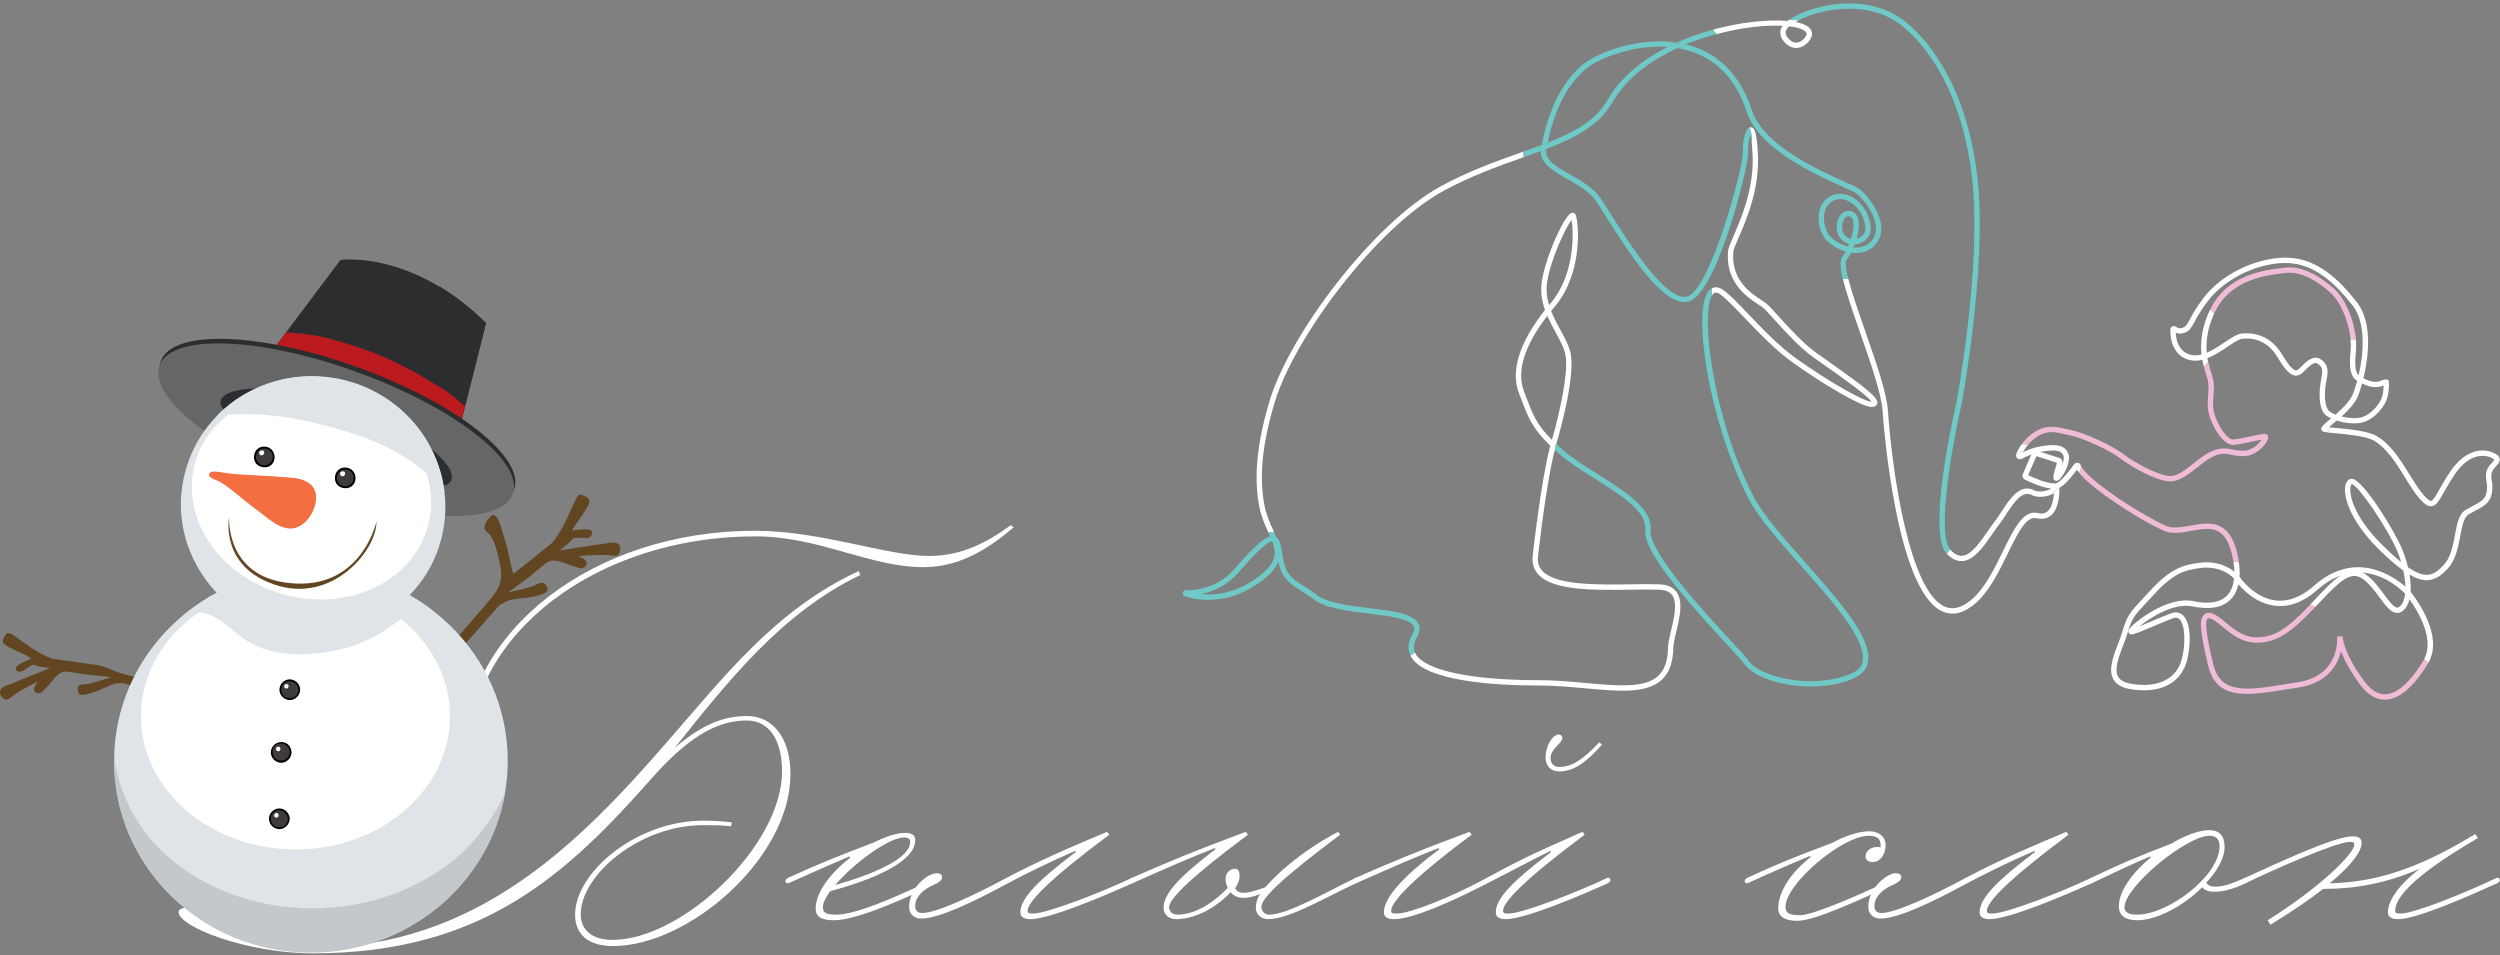 <?xml version="1.0" encoding="UTF-8"?> <svg xmlns="http://www.w3.org/2000/svg" width="212" height="81" viewBox="0 0 212 81" fill="none"><rect x="0" y="0" width="212" height="81" fill="#808080" stroke="none"/><g clip-path="url(#clip0_2042_2529)"><path d="M167.715 15.365C166.887 7.489 163.664 3.632 161.818 2.034C158.532 -0.81 153.625 0.396 151.702 1.677C152.006 1.702 152.303 1.705 152.556 1.705C154.656 0.652 158.719 -0.051 161.524 2.376C163.32 3.93 166.454 7.692 167.266 15.412C168.032 22.699 165.925 34.039 165.906 34.143C165.644 35.276 163.386 45.256 165.1 46.983C165.201 46.866 165.284 46.73 165.36 46.588C164.174 45.075 165.66 37.206 166.349 34.238C166.372 34.121 168.49 22.718 167.715 15.365Z" fill="#6FCAC7"></path><path d="M129.406 13.254C129.83 13.102 130.247 12.954 130.652 12.805C130.652 12.637 130.652 12.47 130.652 12.321C130.2 12.492 129.725 12.659 129.238 12.834C129.302 12.973 129.355 13.112 129.406 13.254Z" fill="#6FCAC7"></path><path d="M141.314 4.031C139.262 5.088 137.441 6.54 136.34 8.451C135.341 10.188 133.599 11.163 131.379 12.043C131.192 12.216 130.955 12.229 130.74 12.261C130.737 12.27 130.737 12.283 130.734 12.292C130.705 12.302 130.677 12.315 130.648 12.324C130.648 12.47 130.648 12.64 130.648 12.808C130.652 12.808 130.655 12.805 130.655 12.805C130.655 12.83 130.658 12.852 130.658 12.878C130.822 12.815 130.971 12.773 131.116 12.751C131.12 12.716 131.12 12.682 131.129 12.644C131.129 12.637 131.132 12.631 131.132 12.628C133.577 11.688 135.607 10.634 136.732 8.682C138.007 6.471 140.204 5.015 142.238 4.082C142.329 4.097 142.424 4.117 142.516 4.135C142.63 3.977 142.766 3.857 142.921 3.762C142.547 3.73 142.187 3.68 141.842 3.607C141.678 3.784 141.51 3.949 141.314 4.031Z" fill="#6FCAC7"></path><path d="M145.295 2.962C145.39 2.936 145.482 2.914 145.573 2.889C145.472 2.762 145.371 2.636 145.263 2.515C144.236 2.797 143.192 3.161 142.187 3.61C142.079 3.594 141.975 3.585 141.867 3.572C141.858 3.582 141.848 3.591 141.839 3.601C142.184 3.674 142.541 3.727 142.917 3.756C143.097 3.645 143.303 3.572 143.537 3.534C144.185 3.291 144.786 3.104 145.295 2.962Z" fill="#6FCAC7"></path><path d="M131.237 12.096C131.686 9.954 132.77 6.695 135.297 5.303C136.347 4.724 138.456 3.952 140.729 3.952C140.957 3.952 141.188 3.958 141.419 3.977C141.384 3.996 141.349 4.012 141.318 4.031C141.523 3.946 141.7 3.768 141.871 3.572C139.085 3.25 136.347 4.211 135.079 4.911C132.293 6.445 131.173 10.052 130.74 12.261C130.955 12.229 131.192 12.216 131.379 12.043C131.332 12.058 131.284 12.077 131.237 12.096Z" fill="#6FCAC7"></path><path d="M171.572 37.5C171.522 37.564 171.468 37.63 171.424 37.694C171.617 37.694 171.81 37.694 171.996 37.694C172.044 37.636 172.094 37.58 172.151 37.526C171.946 37.459 171.768 37.456 171.572 37.5Z" fill="#EFBBD6"></path><path d="M192.101 36.795C191.959 36.776 191.687 36.83 191.001 36.978C190.444 37.099 189.752 37.251 189.356 37.27C189.353 37.27 189.347 37.27 189.344 37.27C188.765 37.27 187.8 35.618 187.693 34.656C187.646 34.235 187.677 33.859 187.706 33.495C187.744 33.017 187.782 32.568 187.649 32.068C187.62 31.957 187.579 31.83 187.535 31.685C187.449 31.419 187.348 31.09 187.266 30.704C187.152 30.84 187.029 30.967 186.88 31.052C186.953 31.346 187.035 31.606 187.102 31.821C187.146 31.96 187.184 32.08 187.209 32.182C187.32 32.609 187.288 33.001 187.25 33.46C187.219 33.846 187.187 34.245 187.238 34.71C187.351 35.719 188.389 37.725 189.34 37.725C189.35 37.725 189.363 37.725 189.372 37.725C189.808 37.703 190.491 37.554 191.092 37.425C191.323 37.374 191.592 37.317 191.785 37.282C191.56 37.621 190.978 38.225 190.238 38.225C189.824 38.225 189.524 38.165 189.258 38.111C188.759 38.01 188.329 37.924 187.519 38.279C187.032 38.491 186.532 38.886 186.052 39.269C185.353 39.823 184.629 40.396 184.006 40.367C182.906 40.31 180.841 39.114 180.044 38.491C179.149 37.791 176.679 36.659 175.636 36.472C175.452 36.441 175.272 36.396 175.098 36.358C174.298 36.172 173.473 35.982 172.439 36.694C172.072 36.944 171.791 37.228 171.569 37.507C171.765 37.462 171.946 37.469 172.148 37.529C172.303 37.368 172.483 37.212 172.695 37.067C173.565 36.469 174.229 36.621 174.997 36.801C175.177 36.842 175.364 36.887 175.56 36.921C176.534 37.095 178.931 38.193 179.769 38.852C180.578 39.484 182.716 40.756 183.987 40.823C184.774 40.864 185.571 40.237 186.336 39.63C186.795 39.266 187.269 38.889 187.702 38.7C188.382 38.402 188.695 38.465 189.173 38.56C189.457 38.617 189.783 38.684 190.242 38.684C191.367 38.684 192.307 37.576 192.338 37.124C192.351 36.918 192.224 36.814 192.101 36.795Z" fill="#EFBBD6"></path><path d="M171.605 38.244C171.706 38.073 171.833 37.883 171.997 37.69C171.81 37.69 171.617 37.69 171.425 37.69C171.206 37.994 171.067 38.276 170.982 38.475C170.963 38.523 170.957 38.573 170.96 38.62C171.137 38.437 171.358 38.336 171.605 38.244Z" fill="white"></path><path d="M202.578 32.387L202.556 32.264L202.454 32.207C202.296 32.121 202.037 32.236 202.009 32.251C201.835 32.334 201.367 32.498 200.813 32.248C200.734 32.21 200.655 32.178 200.579 32.147C200.522 32.125 200.469 32.099 200.418 32.077C200.886 30.169 201.193 27.293 199.836 25.591C198.359 23.734 196.491 21.848 193.8 21.848C193.743 21.848 193.686 21.848 193.629 21.851C191.147 21.924 188.389 23.297 186.919 25.189C186.245 26.059 185.92 26.67 185.705 27.075C185.458 27.537 185.37 27.686 185.117 27.784C184.886 27.872 184.699 27.856 184.563 27.73C184.475 27.648 184.345 27.625 184.231 27.67C184.12 27.717 184.048 27.822 184.045 27.945C184.041 28.116 184.048 28.423 184.12 28.771C184.272 28.771 184.427 28.771 184.579 28.771C184.532 28.575 184.509 28.385 184.5 28.223C184.683 28.302 184.943 28.337 185.278 28.208C185.698 28.043 185.85 27.758 186.1 27.287C186.321 26.872 186.622 26.306 187.273 25.468C188.664 23.674 191.28 22.373 193.638 22.303C196.222 22.228 198.04 24.066 199.479 25.873C200.639 27.331 200.456 29.926 200.013 31.821C199.757 31.558 199.656 31.081 199.773 29.919C199.811 29.537 199.808 29.151 199.776 28.771C199.624 28.771 199.473 28.771 199.321 28.771C199.356 29.138 199.359 29.508 199.321 29.872C199.166 31.432 199.409 31.982 199.89 32.305C199.77 32.742 199.64 33.125 199.52 33.428C199.28 34.023 198.638 34.653 198.053 35.162C197.762 35.048 197.531 34.909 197.427 34.767C197.126 34.355 197.066 33.34 197.284 32.242C197.411 31.603 197.541 30.941 196.756 30.448C196.627 30.366 196.497 30.331 196.367 30.331C195.903 30.331 195.447 30.786 195.065 31.172L195.001 31.236C194.834 31.403 194.739 31.416 194.672 31.407C194.423 31.375 194.037 30.925 193.528 30.074C192.431 28.227 190.761 28.208 190.094 28.284C189.692 28.331 189.205 28.657 188.639 29.033C188.177 29.343 187.656 29.692 187.131 29.913C187.055 29.021 187.162 27.91 187.751 26.616C187.653 26.471 187.561 26.319 187.434 26.214C186.688 27.749 186.581 29.043 186.688 30.062C186.359 30.147 186.037 30.166 185.73 30.078C185.006 29.869 184.699 29.296 184.573 28.768C184.421 28.768 184.266 28.768 184.114 28.768C184.25 29.426 184.62 30.226 185.603 30.511C185.986 30.622 186.372 30.606 186.751 30.514C186.786 30.707 186.824 30.881 186.868 31.049C187.017 30.967 187.137 30.837 187.254 30.701C187.232 30.596 187.21 30.489 187.191 30.372C187.798 30.138 188.38 29.748 188.892 29.404C189.385 29.071 189.853 28.761 190.147 28.727C190.865 28.644 192.212 28.736 193.139 30.299C193.762 31.346 194.192 31.796 194.616 31.849C194.856 31.878 195.087 31.78 195.321 31.549L195.384 31.486C195.858 31.008 196.244 30.657 196.513 30.824C197.012 31.141 196.971 31.457 196.839 32.147C196.646 33.131 196.601 34.403 197.06 35.029C197.183 35.197 197.398 35.352 197.67 35.482C197.629 35.517 197.588 35.551 197.55 35.583C197 36.045 196.816 36.2 196.851 36.406C196.867 36.497 196.93 36.57 197.019 36.605C197.082 36.63 197.193 36.646 197.379 36.668C197.493 36.529 197.594 36.377 197.711 36.248C197.635 36.241 197.563 36.235 197.493 36.225C197.597 36.134 197.724 36.029 197.841 35.928C197.939 35.846 198.043 35.76 198.151 35.665C198.891 35.903 199.814 35.988 200.415 35.801C201.468 35.479 202.287 34.355 202.451 33.704C202.578 33.245 202.603 32.59 202.578 32.387ZM202.021 33.602C201.882 34.153 201.142 35.118 200.292 35.377C199.833 35.52 199.15 35.469 198.565 35.32C199.125 34.811 199.7 34.207 199.95 33.596C200.054 33.337 200.184 32.963 200.307 32.517C200.342 32.533 200.374 32.545 200.409 32.561C200.481 32.593 200.554 32.621 200.63 32.656C201.291 32.957 201.866 32.802 202.135 32.688C202.126 32.935 202.097 33.305 202.021 33.602Z" fill="white"></path><path d="M197.989 24.537C197.198 23.819 195.696 22.671 194.169 22.671C194.055 22.671 193.945 22.677 193.831 22.689L193.698 22.705C192.016 22.898 188.885 23.259 187.443 26.214C187.57 26.319 187.662 26.471 187.76 26.616C187.791 26.55 187.816 26.483 187.851 26.414C189.183 23.683 192.152 23.341 193.749 23.158L193.881 23.142C195.342 22.971 196.892 24.154 197.682 24.876C198.343 25.477 199.168 27.075 199.323 28.771C199.475 28.771 199.627 28.771 199.779 28.771C199.624 26.926 198.732 25.211 197.989 24.537Z" fill="#EFBBD6"></path><path d="M189.695 46.831C188.996 43.98 187.263 44.294 185.732 44.572C184.97 44.711 184.249 44.841 183.687 44.594C181.903 43.81 178.842 41.848 177.391 40.557C176.964 40.18 176.588 39.737 176.477 39.554C176.426 39.731 176.373 39.911 176.312 40.089C176.584 40.421 176.954 40.775 177.09 40.895C178.57 42.209 181.685 44.208 183.503 45.009C184.192 45.312 185.015 45.161 185.812 45.018C187.339 44.74 188.654 44.503 189.252 46.939C189.302 47.138 189.35 47.376 189.391 47.632C189.543 47.645 189.701 47.654 189.853 47.676C189.815 47.363 189.755 47.072 189.695 46.831Z" fill="#EFBBD6"></path><path d="M176.448 39.494C176.429 39.374 176.338 39.276 176.218 39.247C176.097 39.219 175.974 39.266 175.898 39.364L175.87 39.402C175.576 39.801 174.798 40.864 174.342 40.984L174.308 40.994H174.263C173.549 41.009 172.575 40.566 172.05 40.326L171.984 40.297L172.689 38.681L174.434 39.244C174.33 39.579 174.165 40.13 174.127 40.38C174.096 40.598 174.181 40.696 174.26 40.74C174.324 40.775 174.45 40.816 174.614 40.68C174.921 40.427 175.645 39.237 175.408 38.516C175.082 37.538 173.903 37.719 173.04 37.852C172.502 37.934 171.936 38.162 171.538 38.352C171.557 38.317 171.579 38.279 171.601 38.244C171.354 38.333 171.133 38.434 170.956 38.62C170.959 38.709 170.994 38.791 171.06 38.855C171.168 38.953 171.316 38.972 171.446 38.905C171.639 38.804 171.933 38.662 172.262 38.538L171.535 40.206C171.455 40.386 171.538 40.598 171.718 40.677L171.863 40.744C172.35 40.965 173.201 41.354 173.954 41.437C173.093 41.876 172.515 41.592 172.512 41.588C171.313 40.927 170.38 42.37 169.7 43.427C169.539 43.677 169.384 43.914 169.251 44.085C169.024 44.376 168.796 44.705 168.575 45.025C167.879 46.028 167.158 47.062 166.406 47.129C166.083 47.157 165.76 47.005 165.422 46.664C165.4 46.641 165.378 46.61 165.359 46.584C165.286 46.73 165.201 46.866 165.1 46.98C165.1 46.98 165.1 46.983 165.103 46.983C165.539 47.42 165.988 47.619 166.447 47.578C167.411 47.493 168.192 46.366 168.948 45.281C169.176 44.952 169.391 44.642 169.612 44.36C169.757 44.173 169.916 43.93 170.083 43.67C170.842 42.496 171.531 41.56 172.297 41.984C172.306 41.987 173.024 42.37 174.061 41.889C174.207 41.674 174.387 41.49 174.637 41.38C174.637 41.373 174.637 41.367 174.637 41.361C175.098 41.136 175.617 40.513 176.123 39.832C176.177 39.915 176.243 40.003 176.319 40.095C176.376 39.918 176.433 39.737 176.483 39.56C176.461 39.532 176.452 39.51 176.448 39.494ZM173.116 38.301C174.241 38.127 174.81 38.136 174.984 38.662C175.057 38.883 174.962 39.237 174.817 39.563C174.839 39.491 174.861 39.415 174.886 39.339C174.953 39.127 174.836 38.899 174.624 38.833L173.027 38.317C173.056 38.31 173.084 38.307 173.116 38.301Z" fill="white"></path><path d="M204.421 50.188C204.434 49.983 204.434 49.767 204.421 49.546C204.276 49.467 204.121 49.404 203.956 49.359C203.969 49.492 203.975 49.625 203.978 49.752C202.913 48.822 199.703 46.594 196.225 49.676C195.159 50.619 194.071 51.039 192.996 50.919C191.27 50.726 190.147 49.227 190.024 49.056C189.989 49.008 189.951 48.961 189.913 48.913C189.942 48.489 189.91 48.065 189.856 47.679C189.701 47.657 189.546 47.648 189.395 47.635C189.436 47.901 189.467 48.185 189.474 48.477C188.712 47.863 187.627 47.572 186.523 47.72C185.142 47.907 184.101 48.173 182.334 50.093C182.119 50.324 181.929 50.53 181.761 50.71C180.56 51.998 180.376 52.197 179.946 53.653C179.861 53.944 179.738 54.267 179.605 54.608C179.209 55.637 178.76 56.801 179.219 57.608C179.462 58.038 179.94 58.317 180.636 58.437C183.146 58.867 184.949 57.959 185.458 56.007C185.768 54.821 185.863 52.843 185.101 52.16C184.911 51.989 184.585 51.827 184.098 52.011C183.519 52.229 182.925 52.482 182.397 52.707C182.046 52.856 181.717 52.998 181.432 53.109C182.362 52.353 184.357 51.103 185.882 51.419C187.38 51.729 188.487 51.527 189.173 50.818C189.518 50.461 189.717 50.014 189.822 49.54C190.242 50.043 191.358 51.191 192.939 51.368C194.147 51.505 195.352 51.049 196.519 50.014C197.183 49.426 197.831 49.046 198.454 48.818C197.815 49.245 197.155 49.945 196.421 50.723C196.26 50.894 196.092 51.071 195.921 51.248C196.067 51.315 196.203 51.391 196.329 51.476C196.471 51.327 196.614 51.179 196.75 51.033C198.438 49.249 199.365 48.353 200.399 49.113C200.933 49.505 201.389 50.125 201.793 50.669C202.302 51.356 202.704 51.9 203.188 51.97C203.381 51.998 203.567 51.948 203.738 51.818C204.029 51.599 204.219 51.252 204.323 50.821C205.006 51.773 206.476 54.159 205.578 55.871C205.692 55.985 205.803 56.096 205.917 56.21C207.267 53.935 204.873 50.755 204.421 50.188ZM188.854 50.502C188.282 51.093 187.317 51.252 185.98 50.976C183.766 50.517 180.885 52.846 180.557 53.346C180.449 53.511 180.484 53.628 180.531 53.694C180.563 53.738 180.651 53.837 180.838 53.792C181.214 53.704 181.847 53.435 182.58 53.121C183.102 52.9 183.693 52.647 184.263 52.432C184.56 52.318 184.712 52.413 184.8 52.492C185.328 52.966 185.341 54.662 185.021 55.887C184.579 57.589 182.966 58.374 180.715 57.985C180.152 57.886 179.791 57.69 179.614 57.38C179.263 56.76 179.668 55.7 180.028 54.767C180.164 54.419 180.291 54.087 180.383 53.776C180.784 52.419 180.908 52.286 182.097 51.014C182.267 50.834 182.457 50.628 182.669 50.397C184.338 48.584 185.262 48.344 186.587 48.166C186.761 48.144 186.931 48.132 187.099 48.132C188.029 48.132 188.892 48.473 189.448 49.065C189.392 49.606 189.218 50.122 188.854 50.502ZM203.472 51.454C203.374 51.527 203.308 51.527 203.257 51.52C202.96 51.476 202.555 50.929 202.163 50.4C201.743 49.831 201.262 49.185 200.674 48.749C200.57 48.67 200.465 48.606 200.361 48.556C202.261 48.708 203.653 50.033 203.956 50.343C203.896 50.859 203.735 51.255 203.472 51.454Z" fill="white"></path><path d="M205.53 55.975C204.907 57.026 203.658 58.804 202.308 58.874C201.673 58.908 201.062 58.541 200.503 57.785C198.833 55.539 198.665 54.213 198.65 54.004C198.65 53.976 198.646 53.96 198.646 53.957L198.194 53.976C198.194 53.982 198.194 54.011 198.197 54.058C198.216 54.533 198.185 57.336 194.88 57.845C194.526 57.899 194.178 57.956 193.84 58.013C190.624 58.538 188.3 58.915 187.687 56.336C187.415 55.191 186.845 52.805 187.196 52.457C187.209 52.444 187.253 52.403 187.411 52.441C187.693 52.511 188.038 52.799 188.439 53.128C189.147 53.713 190.03 54.444 191.19 54.492C193.024 54.567 194.261 53.634 196.174 51.644C196.231 51.587 196.281 51.53 196.338 51.473C196.212 51.388 196.076 51.312 195.93 51.245C195.902 51.274 195.876 51.302 195.851 51.331C193.995 53.261 192.885 54.109 191.212 54.039C190.204 53.998 189.419 53.349 188.73 52.777C188.287 52.41 187.905 52.093 187.525 51.998C187.19 51.913 186.991 52.023 186.883 52.131C186.475 52.536 186.561 53.539 187.25 56.437C187.962 59.424 190.589 58.997 193.916 58.456C194.254 58.402 194.599 58.345 194.953 58.291C197.388 57.915 198.229 56.377 198.514 55.238C198.776 55.919 199.257 56.865 200.142 58.057C200.771 58.902 201.473 59.333 202.229 59.333C202.264 59.333 202.299 59.333 202.333 59.329C203.817 59.253 205.103 57.592 205.922 56.213C205.809 56.099 205.698 55.988 205.584 55.874C205.562 55.906 205.549 55.941 205.53 55.975Z" fill="#EFBBD6"></path><path d="M211.668 39.526C211.836 39.342 211.994 39.171 211.981 38.947C211.972 38.817 211.905 38.703 211.785 38.602C211.479 38.345 210.862 38.127 210.185 38.225C209.578 38.31 208.67 38.684 207.801 39.965C207.386 40.576 207.092 41.098 206.855 41.516C206.567 42.022 206.321 42.459 206.154 42.478C206.03 42.49 205.828 42.326 205.527 41.987C205.126 41.535 204.743 40.911 204.335 40.253C203.592 39.048 202.751 37.681 201.527 36.972C200.768 36.532 199.077 36.377 197.957 36.276C197.875 36.27 197.793 36.26 197.714 36.254C197.597 36.387 197.493 36.535 197.382 36.675C197.515 36.691 197.689 36.706 197.916 36.725C198.928 36.817 200.626 36.972 201.299 37.361C202.425 38.013 203.235 39.329 203.949 40.49C204.363 41.164 204.759 41.804 205.186 42.288C205.55 42.696 205.863 42.965 206.198 42.927C206.596 42.886 206.84 42.452 207.244 41.74C207.478 41.329 207.769 40.813 208.171 40.218C208.784 39.313 209.502 38.779 210.242 38.674C210.862 38.586 211.33 38.817 211.488 38.953C211.504 38.969 211.513 38.978 211.519 38.984C211.5 39.035 211.4 39.149 211.33 39.225C211.134 39.437 210.868 39.728 210.824 40.146C210.789 40.506 210.827 40.715 210.862 40.902C210.903 41.114 210.938 41.297 210.862 41.74C210.761 42.342 210.369 42.55 209.657 42.927C209.486 43.015 209.306 43.114 209.11 43.224C208.518 43.563 208.36 44.398 208.18 45.366C208.013 46.265 207.82 47.284 207.232 47.907C206.764 48.404 206.343 48.733 205.803 48.746C205.366 48.755 204.848 48.549 204.199 48.106C204.082 47.613 203.924 47.122 203.738 46.66C203.001 44.854 200.313 40.601 199.437 40.601C199.222 40.601 199.039 40.74 198.941 40.984C198.618 41.778 199.099 44.009 201.761 46.616C202.546 47.385 203.216 47.967 203.801 48.382C203.877 48.727 203.924 49.056 203.952 49.369C204.117 49.413 204.272 49.477 204.418 49.556C204.405 49.287 204.373 49.005 204.326 48.723C204.895 49.059 205.379 49.211 205.815 49.201C206.555 49.185 207.092 48.72 207.564 48.22C208.243 47.499 208.449 46.414 208.629 45.452C208.784 44.629 208.93 43.854 209.338 43.62C209.528 43.512 209.705 43.417 209.872 43.329C210.599 42.943 211.175 42.639 211.311 41.816C211.396 41.294 211.352 41.054 211.308 40.82C211.276 40.652 211.245 40.49 211.276 40.193C211.308 39.918 211.501 39.709 211.668 39.526ZM202.084 46.284C199.485 43.743 199.13 41.724 199.364 41.149C199.393 41.082 199.425 41.047 199.437 41.047C199.959 41.133 202.489 44.775 203.323 46.825C203.437 47.107 203.538 47.388 203.621 47.667C203.169 47.303 202.659 46.844 202.084 46.284Z" fill="white"></path><path d="M174.637 41.376C174.387 41.487 174.207 41.671 174.061 41.886C174.099 41.867 174.137 41.851 174.175 41.832C174.14 42.364 174.007 43.034 173.644 43.351C173.429 43.538 173.15 43.588 172.79 43.503C171.573 43.221 170.772 44.857 169.849 46.749C169.141 48.198 168.341 49.84 167.259 50.786C166.412 51.53 165.656 51.748 164.945 51.454C161.922 50.204 160.454 40.035 160.097 34.833C159.993 33.299 159.057 30.622 158.152 28.03C157.637 26.553 157.046 24.863 156.736 23.645C156.584 23.651 156.432 23.658 156.277 23.664C156.543 24.762 157.062 26.274 157.726 28.179C158.62 30.742 159.547 33.394 159.645 34.865C159.686 35.491 160.736 50.207 164.771 51.875C165.644 52.236 166.58 51.986 167.557 51.128C168.704 50.122 169.527 48.435 170.254 46.948C171.092 45.23 171.816 43.743 172.689 43.946C173.192 44.063 173.612 43.977 173.941 43.696C174.611 43.114 174.646 41.854 174.637 41.376Z" fill="white"></path><path d="M156.101 22.759C156.132 23.022 156.189 23.322 156.275 23.667C156.429 23.658 156.581 23.651 156.733 23.648C156.644 23.306 156.581 23.003 156.543 22.75C156.398 22.747 156.249 22.753 156.101 22.759Z" fill="#6FCAC7"></path><path d="M159.528 19.206C159.433 17.867 158.256 16.428 157.624 15.994C157.45 15.877 157.07 15.707 156.495 15.447C154.237 14.434 149.535 12.324 148.571 9.375C147.704 6.727 146.152 4.945 143.96 4.082C143.628 3.952 143.293 3.844 142.958 3.762C143.154 3.68 143.35 3.607 143.54 3.534C143.107 3.607 142.765 3.784 142.519 4.129C142.949 4.218 143.379 4.338 143.796 4.503C145.858 5.316 147.318 7.002 148.14 9.518C149.168 12.656 153.994 14.82 156.312 15.861C156.824 16.093 157.229 16.273 157.371 16.368C157.924 16.744 158.996 18.061 159.079 19.238C159.117 19.779 158.939 20.228 158.55 20.582C158.117 20.975 157.567 21.019 157.178 20.987C157.213 20.902 157.248 20.816 157.282 20.728C157.456 20.715 157.63 20.674 157.801 20.601C158.329 20.373 158.652 19.912 158.639 19.393C158.614 18.345 158.013 17.292 157.149 16.763C156.523 16.384 155.859 16.33 155.274 16.614C154.762 16.864 154.42 17.308 154.284 17.896C154.092 18.738 154.361 19.728 154.731 20.196C155.139 20.712 155.809 21.13 156.517 21.326C156.425 21.497 156.324 21.652 156.226 21.782C156.084 21.968 156.052 22.297 156.106 22.759C156.255 22.753 156.403 22.75 156.549 22.75C156.501 22.408 156.505 22.161 156.587 22.057C156.723 21.876 156.856 21.661 156.979 21.424C157.033 21.43 157.09 21.437 157.143 21.443C157.826 21.5 158.421 21.32 158.86 20.921C159.347 20.465 159.575 19.889 159.528 19.206ZM156.716 20.908C156.074 20.747 155.442 20.37 155.082 19.912C154.822 19.582 154.554 18.735 154.724 17.994C154.829 17.538 155.078 17.209 155.47 17.02C155.654 16.931 155.85 16.887 156.052 16.887C156.334 16.887 156.628 16.975 156.915 17.149C157.652 17.599 158.165 18.503 158.187 19.402C158.196 19.794 157.902 20.063 157.624 20.184C157.57 20.209 157.507 20.228 157.443 20.244C157.627 19.608 157.696 18.972 157.567 18.532C157.459 18.159 157.238 18.007 157.067 17.943C156.66 17.792 156.264 17.94 156.005 18.342C155.663 18.874 155.629 19.785 156.169 20.326C156.35 20.506 156.571 20.627 156.811 20.69C156.779 20.763 156.748 20.835 156.716 20.908ZM156.963 20.256C156.796 20.222 156.631 20.146 156.489 20.003C156.125 19.639 156.141 18.962 156.384 18.586C156.464 18.465 156.583 18.339 156.757 18.339C156.802 18.339 156.852 18.348 156.906 18.367C156.944 18.383 157.061 18.424 157.127 18.659C157.238 19.041 157.153 19.652 156.963 20.256Z" fill="#6FCAC7"></path><path d="M148.363 10.812C148.331 10.821 148.303 10.834 148.271 10.856C147.908 11.109 147.746 12.428 147.794 12.887C147.901 13.916 145.055 24.677 143.041 25.151C141.28 25.562 138.222 20.734 136.581 18.14C136.246 17.608 135.955 17.149 135.73 16.82C135.11 15.912 134.051 15.311 133.118 14.783C132.008 14.153 131.047 13.602 131.117 12.748C130.971 12.77 130.823 12.811 130.658 12.875C130.674 13.912 131.755 14.529 132.894 15.175C133.827 15.703 134.794 16.254 135.354 17.073C135.572 17.393 135.863 17.852 136.195 18.377C138.016 21.256 141.068 26.075 143.142 25.588C145.609 25.012 148.35 13.862 148.243 12.837C148.202 12.441 148.319 11.78 148.432 11.432C148.461 11.549 148.493 11.726 148.524 11.992C148.632 11.647 148.493 11.217 148.363 10.812Z" fill="#6FCAC7"></path><path d="M154.788 30.464L154.048 29.942C152.938 29.157 151.699 27.79 150.794 26.79C150.311 26.255 149.96 25.869 149.76 25.718C149.662 25.642 149.536 25.559 149.39 25.464C148.47 24.863 146.76 23.746 146.99 21.313C147.006 21.139 147.193 20.712 147.408 20.218C148.084 18.662 149.217 16.058 149.071 13.087C148.976 11.172 148.774 10.916 148.59 10.824C148.518 10.79 148.439 10.786 148.366 10.809C148.496 11.213 148.635 11.641 148.534 11.992C148.565 12.261 148.597 12.625 148.619 13.109C148.758 15.972 147.654 18.516 146.994 20.038C146.734 20.633 146.564 21.025 146.541 21.272C146.282 23.977 148.214 25.24 149.144 25.844C149.283 25.936 149.403 26.012 149.488 26.078C149.653 26.205 150.029 26.616 150.459 27.094C151.379 28.11 152.638 29.499 153.789 30.312L154.529 30.834C156.259 32.052 158.384 33.552 158.706 34.064C158.703 34.064 158.697 34.064 158.693 34.064C158.112 34.064 155.275 32.504 152.319 30.4C150.858 29.363 149.4 27.831 148.227 26.604C147.395 25.73 146.674 24.977 146.156 24.607C145.722 24.297 145.394 24.335 145.185 24.436C145.172 24.642 145.166 24.847 145.185 25.053C145.226 24.99 145.267 24.933 145.311 24.892C145.368 24.841 145.523 24.708 145.893 24.974C146.377 25.319 147.082 26.059 147.901 26.914C149.087 28.157 150.564 29.701 152.059 30.767C154.602 32.577 157.852 34.514 158.703 34.514C158.706 34.514 158.712 34.514 158.716 34.514C159.038 34.504 159.149 34.362 159.187 34.242C159.329 33.751 158.377 32.995 154.788 30.464Z" fill="white"></path><path d="M142.149 50.172C141.852 49.783 141.371 49.575 140.714 49.549C139.983 49.524 139.136 49.533 138.235 49.549C135.411 49.59 131.898 49.641 130.775 48.398C130.481 48.072 130.364 47.673 130.421 47.179C130.532 46.217 130.645 45.29 130.759 44.417C130.623 44.313 130.484 44.211 130.345 44.113C130.219 45.063 130.092 46.072 129.972 47.129C129.902 47.752 130.061 48.28 130.44 48.704C131.702 50.1 135.177 50.049 138.241 50.005C139.133 49.992 139.977 49.98 140.695 50.005C141.217 50.024 141.574 50.169 141.786 50.448C142.273 51.09 141.959 52.406 141.71 53.463C141.577 54.017 141.454 54.539 141.448 54.928C141.432 56.045 141.15 56.833 140.591 57.336C139.44 58.371 137.153 58.162 134.504 57.921C133.198 57.801 131.847 57.678 130.453 57.678C124.742 57.678 120.853 56.849 120.046 55.46C120.021 55.415 119.999 55.368 119.977 55.321C119.853 55.412 119.73 55.504 119.606 55.596C119.623 55.627 119.635 55.659 119.651 55.688C120.884 57.814 126.946 58.13 130.45 58.13C131.825 58.13 133.163 58.254 134.459 58.371C137.213 58.624 139.591 58.839 140.891 57.671C141.548 57.08 141.877 56.184 141.896 54.931C141.903 54.593 142.02 54.093 142.146 53.564C142.44 52.359 142.766 50.986 142.149 50.172Z" fill="white"></path><path d="M120.141 54.074C120.397 53.621 120.444 53.223 120.274 52.887C119.844 52.03 118.133 51.821 116.153 51.577C114.443 51.369 112.501 51.131 111.616 50.416C111.306 50.166 110.967 49.954 110.639 49.749C109.975 49.331 109.348 48.939 109.077 48.306C108.884 47.86 108.798 47.341 108.726 46.882C108.628 46.287 108.542 45.762 108.223 45.55C108.163 45.404 108.093 45.256 108.027 45.107C107.862 45.113 107.698 45.12 107.54 45.123C107.543 45.129 107.546 45.135 107.549 45.142C107.603 45.259 107.654 45.373 107.704 45.487C107.195 45.623 106.376 46.3 104.684 48.249C103.186 49.973 101.14 50.068 100.548 50.056C100.419 50.059 100.314 50.141 100.292 50.264C100.27 50.388 100.34 50.505 100.457 50.546C100.852 50.685 101.794 50.945 103.034 50.84C103.344 50.635 103.672 50.47 103.973 50.23C103.148 50.432 102.411 50.441 101.826 50.381C102.774 50.188 104.014 49.707 105.026 48.543C106.534 46.806 107.495 45.92 107.884 45.907C108.302 46.996 108.251 47.831 106.449 49.09C105.576 49.698 104.738 50.046 103.976 50.233C103.676 50.473 103.35 50.635 103.037 50.843C104.096 50.755 105.371 50.4 106.708 49.464C107.673 48.79 108.178 48.189 108.403 47.619C108.466 47.91 108.545 48.208 108.669 48.489C108.997 49.252 109.715 49.701 110.408 50.138C110.724 50.337 111.053 50.543 111.341 50.774C112.327 51.574 114.25 51.808 116.106 52.033C117.801 52.239 119.553 52.454 119.875 53.096C119.973 53.292 119.932 53.539 119.752 53.855C119.391 54.488 119.347 55.074 119.613 55.602C119.736 55.51 119.859 55.419 119.983 55.327C119.825 54.95 119.875 54.539 120.141 54.074Z" fill="#6FCAC7"></path><path d="M131.841 38.152C131.867 38.174 131.892 38.197 131.917 38.219C131.879 37.985 131.775 37.754 132.022 37.703C132.006 37.69 131.99 37.675 131.974 37.659C132.271 36.643 133.691 31.619 133.141 29.745C132.973 29.176 132.66 28.597 132.325 27.986C132.05 27.48 131.759 26.945 131.535 26.376C131.629 26.259 131.727 26.142 131.829 26.021C134.257 23.164 133.881 18.883 133.618 18.228C133.568 18.102 133.451 18.029 133.321 18.041C132.695 18.111 131.086 21.734 130.75 23.829C130.608 24.724 130.75 25.54 131.016 26.293C128.834 29.043 128.075 31.479 128.815 33.362C128.901 33.58 128.98 33.786 129.055 33.985C129.577 35.362 129.947 36.336 131.465 37.798C131.114 39.102 130.719 41.345 130.346 44.11C130.485 44.211 130.627 44.309 130.76 44.414C131.12 41.718 131.5 39.503 131.841 38.152ZM131.199 23.901C131.522 21.886 132.761 19.336 133.264 18.649C133.46 19.715 133.552 23.297 131.484 25.73C131.443 25.781 131.402 25.828 131.361 25.879C131.174 25.259 131.089 24.601 131.199 23.901ZM129.479 33.827C129.403 33.628 129.324 33.419 129.239 33.2C128.578 31.52 129.261 29.312 131.212 26.784C131.427 27.284 131.683 27.755 131.927 28.204C132.249 28.796 132.553 29.353 132.705 29.875C133.119 31.28 132.237 35.099 131.604 37.307C130.311 36.013 129.976 35.134 129.479 33.827Z" fill="white"></path><path d="M132.511 38.136C132.337 37.988 132.176 37.842 132.024 37.703C131.777 37.754 131.882 37.984 131.92 38.219C132.049 38.336 132.182 38.453 132.325 38.573C132.375 38.428 132.438 38.282 132.511 38.136Z" fill="#6FCAC7"></path><path d="M153.09 47.701C151.253 45.629 149.517 43.67 148.711 42.12C145.251 35.463 144.186 26.654 145.176 25.056C145.16 24.851 145.166 24.645 145.176 24.439C145.106 24.474 145.049 24.515 145.005 24.553C143.389 25.958 144.878 35.735 148.306 42.329C149.138 43.93 150.893 45.907 152.749 48.002C155.658 51.283 158.953 55.001 157.713 56.615C157.169 57.323 154.766 57.959 152.483 57.716C150.434 57.501 148.758 56.801 148.214 55.941C148.116 55.786 147.746 55.384 146.984 54.564C144.821 52.236 139.753 46.778 139.968 44.977C140.186 43.167 137.786 41.655 135.465 40.196C134.446 39.554 133.39 38.893 132.619 38.234C132.581 38.2 132.543 38.168 132.505 38.136C132.432 38.282 132.372 38.428 132.318 38.573C132.322 38.576 132.325 38.576 132.325 38.579C133.122 39.257 134.19 39.931 135.224 40.579C137.425 41.965 139.702 43.395 139.519 44.923C139.307 46.689 142.823 50.748 146.652 54.874C147.24 55.51 147.749 56.058 147.832 56.184C148.458 57.171 150.222 57.931 152.436 58.165C154.728 58.409 157.362 57.811 158.071 56.89C159.544 54.979 156.262 51.28 153.09 47.701Z" fill="#6FCAC7"></path><path d="M129.406 13.254C129.356 13.112 129.299 12.973 129.239 12.834C129.216 12.843 129.191 12.849 129.169 12.859C129.175 13.014 129.185 13.172 129.204 13.327C129.273 13.302 129.34 13.28 129.406 13.254Z" fill="#6FCAC7"></path><path d="M129.172 12.859C129.087 12.887 129.004 12.919 128.919 12.95C126.864 13.681 124.533 14.51 122.187 15.792C116.391 18.956 109.374 28.388 107.695 33.89C106.579 37.548 106.288 40.551 106.809 43.063C106.974 43.86 107.277 44.531 107.546 45.123C107.707 45.12 107.869 45.116 108.033 45.107C108.011 45.056 107.989 45.006 107.964 44.952C107.701 44.376 107.407 43.724 107.249 42.971C106.743 40.532 107.028 37.605 108.125 34.023C109.782 28.6 116.694 19.307 122.402 16.191C124.72 14.925 127.031 14.102 129.071 13.378C129.118 13.362 129.162 13.346 129.207 13.33C129.185 13.169 129.175 13.014 129.172 12.859Z" fill="white"></path><path d="M151.158 2.186C151.066 2.322 150.993 2.487 150.974 2.67C150.943 2.981 151.06 3.287 151.328 3.582C151.755 4.05 152.192 4.097 152.483 4.056C152.995 3.98 153.4 3.579 153.577 3.212C153.672 3.012 153.82 2.506 153.121 2.139C152.906 2.025 152.615 1.933 152.261 1.867C152.353 1.813 152.454 1.762 152.555 1.712C152.302 1.712 152.005 1.709 151.702 1.683C151.66 1.709 151.622 1.737 151.585 1.762C151.578 1.766 151.572 1.772 151.569 1.775C149.994 1.636 147.673 1.857 145.267 2.515C145.374 2.636 145.475 2.762 145.576 2.889C147.724 2.316 149.732 2.114 151.158 2.186ZM151.717 2.231C152.233 2.291 152.641 2.395 152.909 2.538C153.295 2.74 153.21 2.927 153.166 3.015C153.045 3.265 152.761 3.556 152.416 3.607C152.151 3.645 151.898 3.534 151.664 3.275C151.486 3.082 151.407 2.892 151.426 2.715C151.445 2.519 151.588 2.348 151.717 2.231Z" fill="white"></path><path d="M62.002 70.068C61.196 69.973 60.437 69.973 59.63 69.973C54.176 69.973 49.243 74.245 49.243 77.519C49.243 78.848 50.192 79.703 51.947 79.703C57.828 79.703 66.318 71.729 66.318 65.417C66.318 62.617 65.133 61.098 63.33 61.098C61.196 61.098 58.777 62.047 55.362 65.892C48.105 74.102 40.99 80.842 26.523 80.842C20.974 80.842 15.14 78.611 15.14 77.33C15.14 77.14 15.424 76.998 15.614 76.998C16.847 76.998 17.654 77.852 18.697 78.374C20.357 79.181 22.207 80.367 26.523 80.367C40.421 80.367 49.148 71.445 56.5 62.996C61.291 57.538 65.654 51.748 72.817 48.426L72.959 48.758C66.318 51.938 61.718 57.776 57.212 63.424C59.583 61.383 61.433 60.718 63.33 60.718C65.607 60.718 67.03 62.664 67.03 65.654C67.03 72.773 58.397 80.225 51.994 80.225C49.812 80.225 48.769 79.181 48.769 77.567C48.769 73.96 53.986 69.594 59.63 69.594C60.437 69.594 61.243 69.641 62.05 69.736L62.002 70.068ZM63.994 45.009C69.639 45.009 75.188 47.145 78.793 47.145C81.497 47.145 83.631 46.053 85.718 44.534L85.955 44.724C83.773 46.575 81.354 48.094 78.319 48.094C73.718 48.094 69.496 45.483 64.042 45.483C50.666 45.483 39.804 53.742 39.804 63.898C39.804 65.227 40.279 67.41 40.848 68.834L40.468 69.024C39.852 67.41 39.33 65.322 39.33 63.946C39.333 53.504 50.381 45.009 63.994 45.009Z" fill="white"></path><path d="M74.101 71.441C75.049 70.967 75.998 70.635 76.709 70.635C77.374 70.635 77.611 70.824 77.611 71.251C77.611 73.103 73.958 74.621 70.401 75.57C70.022 76.093 69.784 76.567 69.784 76.899C69.784 77.326 69.927 77.564 70.923 77.564C72.82 77.564 77.041 75.57 79.413 74.431C79.555 74.431 79.65 74.479 79.65 74.621C79.65 74.716 79.603 74.811 79.413 74.906C77.041 76.045 72.773 78.038 70.686 78.038C69.547 78.038 69.168 77.659 69.168 77.042C69.168 75.665 70.448 74.004 72.109 72.723L72.014 72.628C70.686 73.197 69.168 73.862 66.844 74.906C66.701 74.906 66.606 74.859 66.606 74.716C66.606 74.621 66.654 74.526 66.844 74.431C69.547 73.197 71.112 72.58 74.101 71.441ZM70.828 75.048C74.195 74.099 77.184 72.77 77.184 71.394C77.184 71.157 77.041 71.014 76.662 71.014C75.381 71.017 72.393 73.197 70.828 75.048Z" fill="white"></path><path d="M85.105 74.574C86.718 73.719 88.852 72.628 93.88 70.54L94.069 70.777C88.852 74.669 87.144 76.52 87.144 77.232C87.144 77.421 87.239 77.469 87.619 77.469C88.805 77.469 93.643 75.57 96.014 74.431C96.156 74.431 96.251 74.479 96.251 74.621C96.251 74.716 96.204 74.811 96.014 74.906C93.595 75.998 88.994 77.944 87.382 77.944C86.907 77.944 86.528 77.801 86.528 77.374C86.528 76.14 88.093 74.621 91.224 72.248L91.176 72.153C88.994 73.103 86.955 74.099 85.105 75.096C82.733 76.377 79.65 77.896 78.132 77.896C77.468 77.896 77.089 77.469 77.089 76.899C77.089 75.333 78.654 74.052 79.413 74.052C79.698 74.052 79.887 74.147 79.887 74.384C79.887 74.669 79.603 74.811 79.413 74.906C77.895 75.57 77.611 76.33 77.611 76.805C77.611 77.279 77.848 77.421 78.227 77.421C79.413 77.421 82.733 75.855 85.105 74.574Z" fill="white"></path><path d="M106.493 76.994C106.493 76.757 106.54 76.282 106.872 75.808C106.303 76.045 105.829 76.14 105.45 76.14C104.928 76.14 104.596 75.95 104.359 75.665C102.936 77.137 101.228 77.944 99.71 77.944C99.094 77.944 98.667 77.516 98.667 76.994C98.667 75.808 99.947 74.384 103.078 72.011L103.03 71.916C100.944 72.723 99.331 73.435 96.011 74.906C95.868 74.906 95.773 74.859 95.773 74.716C95.773 74.621 95.821 74.526 96.011 74.431C99.283 73.008 100.801 72.343 105.639 70.54L105.829 70.777C100.611 74.669 99.141 76.282 99.141 76.947C99.141 77.326 99.473 77.564 99.853 77.564C101.181 77.564 102.698 76.757 104.121 75.286C103.979 75.001 103.932 74.764 103.932 74.526C103.932 74.004 104.311 73.672 104.738 73.672C105.023 73.672 105.117 73.957 105.117 74.289C105.117 74.669 104.975 74.954 104.738 75.333C104.88 75.57 105.07 75.713 105.45 75.713C105.829 75.713 106.398 75.57 107.299 75.238C108.201 74.194 110.24 72.248 113.465 70.54L113.655 70.777C108.438 74.669 106.967 76.235 106.967 76.899C106.967 77.279 107.252 77.564 107.631 77.564C109.197 77.564 112.612 75.57 114.983 74.431C115.126 74.431 115.22 74.479 115.22 74.621C115.22 74.716 115.173 74.811 114.983 74.906C112.564 75.998 109.386 77.944 107.537 77.944C106.923 77.944 106.493 77.516 106.493 76.994Z" fill="white"></path><path d="M136.565 74.621C136.565 74.716 136.517 74.811 136.328 74.906C133.909 75.998 129.308 77.944 127.695 77.944C127.221 77.944 126.841 77.801 126.841 77.374C126.841 76.14 128.406 74.621 131.537 72.248L131.49 72.153C129.545 73.103 129.023 73.435 125.655 75.143C123.236 76.377 119.821 77.944 118.209 77.944C117.734 77.944 117.355 77.801 117.355 77.374C117.355 76.14 118.92 74.384 122.051 72.011L122.003 71.916C119.916 72.723 118.303 73.435 114.983 74.906C114.841 74.906 114.746 74.859 114.746 74.716C114.746 74.621 114.794 74.526 114.983 74.431C118.256 73.008 119.774 72.343 124.612 70.54L124.802 70.777C119.584 74.669 117.971 76.52 117.971 77.232C117.971 77.421 118.066 77.469 118.446 77.469C119.632 77.469 123.284 75.95 125.655 74.669C128.833 72.96 129.45 72.628 134.193 70.54L134.383 70.777C129.165 74.669 127.458 76.52 127.458 77.232C127.458 77.421 127.553 77.469 127.932 77.469C129.118 77.469 133.956 75.57 136.328 74.431C136.47 74.434 136.565 74.479 136.565 74.621ZM132.486 62.569C132.486 63.044 131.49 63.471 131.49 64.278C131.49 64.705 131.727 65.037 132.201 65.037C133.244 65.037 134.146 64.515 135.616 62.949L135.853 63.139C134.43 64.752 133.387 65.417 132.201 65.417C131.49 65.417 131.063 64.895 131.063 64.278C131.063 63.186 131.679 62.285 132.201 62.285C132.343 62.285 132.486 62.427 132.486 62.569Z" fill="white"></path><path d="M160.992 74.621C160.992 74.716 160.945 74.811 160.755 74.906C158.336 75.998 154.02 78.086 152.407 78.086C151.268 78.086 150.794 77.659 150.794 77.042C150.794 75.523 151.98 73.909 153.545 72.675L153.498 72.58C152.122 73.15 150.557 73.814 148.185 74.906C148.043 74.906 147.948 74.859 147.948 74.716C147.948 74.621 147.996 74.526 148.185 74.431C150.747 73.245 152.407 72.58 155.348 71.489C156.486 70.872 157.624 70.492 158.526 70.492C159.379 70.492 159.901 71.014 159.901 71.631C159.901 72.486 159.427 73.103 158.81 73.103C158.431 73.103 158.194 72.913 158.194 72.628C158.194 72.201 158.62 71.821 159.19 71.821C159.284 71.821 159.379 71.821 159.474 71.868V71.679C159.474 71.109 159.142 70.872 158.478 70.872C156.201 70.872 151.411 74.954 151.411 76.899C151.411 77.374 151.648 77.611 152.644 77.611C153.83 77.611 158.383 75.57 160.755 74.431C160.897 74.435 160.992 74.479 160.992 74.621Z" fill="white"></path><path d="M166.447 74.574C168.059 73.719 170.194 72.628 175.222 70.54L175.411 70.777C170.194 74.669 168.486 76.52 168.486 77.232C168.486 77.421 168.581 77.469 168.961 77.469C170.146 77.469 174.984 75.57 177.356 74.431C177.498 74.431 177.593 74.479 177.593 74.621C177.593 74.716 177.546 74.811 177.356 74.906C174.937 75.998 170.336 77.944 168.723 77.944C168.249 77.944 167.87 77.801 167.87 77.374C167.87 76.14 169.435 74.621 172.565 72.248L172.518 72.153C170.336 73.103 168.296 74.099 166.447 75.096C164.075 76.377 160.992 77.896 159.474 77.896C158.81 77.896 158.431 77.469 158.431 76.899C158.431 75.333 159.996 74.052 160.755 74.052C161.039 74.052 161.229 74.147 161.229 74.384C161.229 74.669 160.945 74.811 160.755 74.906C159.237 75.57 158.952 76.33 158.952 76.805C158.952 77.279 159.19 77.421 159.569 77.421C160.758 77.421 164.078 75.855 166.447 74.574Z" fill="white"></path><path d="M184.139 71.536C185.325 70.824 186.511 70.397 187.317 70.397C188.266 70.397 188.645 70.919 188.645 71.821C188.645 72.77 188.028 73.862 187.08 74.859C187.317 75.143 187.554 75.191 187.886 75.191C188.455 75.191 189.262 74.954 190.4 74.431C190.542 74.431 190.637 74.479 190.637 74.621C190.637 74.716 190.59 74.811 190.4 74.906C189.309 75.428 188.503 75.618 187.791 75.618C187.364 75.618 186.985 75.523 186.748 75.238C185.183 76.804 182.906 78.038 181.246 78.038C180.202 78.038 179.68 77.611 179.68 76.852C179.68 75.523 180.914 73.909 182.384 72.723L182.337 72.628C180.961 73.197 179.87 73.719 177.356 74.906C177.214 74.906 177.119 74.859 177.119 74.716C177.119 74.621 177.167 74.526 177.356 74.431C179.823 73.248 181.293 72.628 184.139 71.536ZM181.198 77.564C183.902 77.564 188.218 74.242 188.218 71.774C188.218 71.157 187.934 70.872 187.364 70.872C185.42 70.872 180.155 75.191 180.155 76.947C180.155 77.279 180.392 77.564 181.198 77.564Z" fill="white"></path><path d="M211.982 74.621C211.982 74.716 211.934 74.811 211.745 74.906C209.326 75.998 204.962 77.944 203.349 77.944C202.875 77.944 202.495 77.801 202.495 77.374C202.495 76.52 203.159 75.238 205.199 73.672C202.353 74.906 199.744 75.381 196.993 75.381C195.855 76.282 194.385 77.279 192.535 78.418L192.298 78.038C196.851 75.191 199.649 72.343 199.649 71.631C199.649 71.441 199.555 71.394 199.27 71.394C198.084 71.394 192.772 73.767 190.4 74.906C190.258 74.906 190.163 74.859 190.163 74.716C190.163 74.621 190.211 74.526 190.4 74.431C192.819 73.34 197.894 70.919 199.507 70.919C199.981 70.919 200.266 71.062 200.266 71.489C200.266 72.153 199.507 73.292 197.562 74.906C201.357 74.811 204.914 73.767 209.895 70.729L210.132 71.062C208.045 72.296 203.112 75.238 203.112 77.232C203.112 77.421 203.207 77.469 203.586 77.469C204.772 77.469 209.373 75.57 211.745 74.431C211.887 74.435 211.982 74.479 211.982 74.621Z" fill="white"></path><path d="M52.387 46.093C52.04 45.9 51.423 46.093 51.076 46.131C49.843 46.286 48.648 46.517 47.414 46.671L48.185 46.054L48.532 45.669C48.609 45.63 48.648 45.63 48.725 45.592C49.188 45.438 49.881 45.823 50.151 45.322C50.498 44.667 49.11 44.937 48.918 44.937C48.802 44.937 48.686 44.975 48.571 45.014C48.494 44.937 48.494 44.859 48.571 44.782C48.648 44.667 48.725 44.551 48.802 44.435C49.072 44.05 49.38 43.664 49.611 43.24C49.727 43.086 49.997 42.662 49.92 42.431C49.843 42.161 49.573 42.084 49.342 41.968C49.033 41.776 48.802 42.392 48.725 42.547C48.378 43.317 48.07 44.05 47.646 44.821C47.414 45.245 47.145 45.63 46.836 46.016L46.181 46.556L43.906 48.367C43.868 48.367 43.868 48.406 43.868 48.406L43.559 48.637C43.405 48.599 43.367 48.213 43.367 48.175C43.328 48.02 43.29 47.866 43.251 47.712C43.174 47.326 43.097 46.98 43.02 46.633C42.866 45.977 42.634 45.322 42.442 44.667C42.364 44.397 42.056 43.356 41.632 43.78C41.362 44.011 41.054 44.435 41.093 44.821C41.131 45.014 41.401 45.206 41.517 45.322C41.748 45.63 41.902 45.977 42.018 46.324C42.21 46.98 42.403 47.712 42.48 48.367C42.596 49.562 42.133 50.179 41.401 51.027L37.777 55.229L38.163 56.077L42.326 51.335C42.364 51.297 42.442 51.258 42.519 51.22C42.789 51.066 43.02 50.95 43.29 50.873L44.253 50.719C44.408 50.719 44.562 50.719 44.716 50.68C45.217 50.603 45.872 50.487 46.296 50.218C46.566 50.063 46.373 49.716 46.219 49.524C46.027 49.292 45.525 49.524 45.294 49.678L44.523 49.909L43.02 50.256L44.947 48.83L46.258 47.789C46.99 47.172 47.915 47.866 48.686 48.02C48.879 48.059 49.188 48.252 49.38 48.175C49.611 48.136 49.843 47.905 49.727 47.635C49.611 47.404 49.265 47.249 48.956 47.134L49.804 47.057C50.074 47.057 50.305 47.057 50.575 47.018C51.153 46.98 51.654 47.057 52.194 47.095C52.541 47.134 52.657 46.556 52.58 46.324C52.541 46.247 52.464 46.17 52.387 46.093Z" fill="#624622"></path><path d="M41.709 43.973C42.094 44.358 42.21 45.014 42.364 45.553C42.75 46.864 43.097 48.175 43.212 49.562C43.405 49.254 43.559 48.945 43.675 48.599L43.598 48.676C43.444 48.637 43.405 48.252 43.405 48.213C43.366 48.059 43.328 47.905 43.289 47.75C43.212 47.365 43.135 47.018 43.058 46.671C42.904 46.016 42.673 45.361 42.48 44.705C42.403 44.435 42.094 43.395 41.67 43.819C41.632 43.857 41.593 43.896 41.555 43.934C41.593 43.857 41.67 43.896 41.709 43.973Z" fill="#624622"></path><path d="M49.495 42.508C49.109 43.433 48.415 44.204 48.145 45.168C48.338 45.129 48.492 45.052 48.685 44.975C48.647 44.975 48.608 44.975 48.608 45.014C48.531 44.937 48.531 44.859 48.608 44.782C48.685 44.667 48.762 44.551 48.839 44.435C49.109 44.05 49.418 43.664 49.649 43.24C49.764 43.086 50.034 42.662 49.957 42.431C49.919 42.238 49.764 42.161 49.61 42.084C49.61 42.238 49.533 42.392 49.495 42.508Z" fill="#624622"></path><path d="M48.763 45.63C49.226 45.476 49.92 45.862 50.19 45.361V45.322C49.496 45.322 48.763 45.322 48.147 45.707C47.607 46.054 47.067 46.478 46.682 47.018C46.99 46.941 47.26 46.787 47.53 46.671C47.491 46.671 47.453 46.671 47.453 46.671L48.224 46.054L48.571 45.669C48.609 45.669 48.686 45.63 48.763 45.63Z" fill="#624622"></path><path d="M46.181 47.828C45.603 47.982 45.102 48.483 44.639 48.83C43.868 49.369 43.136 49.909 42.48 50.603C43.174 50.295 43.984 50.295 44.678 50.025C45.217 49.832 45.796 49.524 46.297 49.678C46.258 49.639 46.22 49.601 46.22 49.562C46.027 49.331 45.526 49.562 45.294 49.716L44.523 49.948L43.02 50.295L44.947 48.868C44.947 48.83 45.911 48.02 46.181 47.828Z" fill="#624622"></path><path d="M50.652 46.71C49.803 46.71 48.917 46.748 48.107 47.018C48.686 47.134 49.225 47.519 49.765 47.75C49.765 47.712 49.765 47.712 49.726 47.673C49.611 47.442 49.264 47.288 48.956 47.172L49.803 47.095C50.073 47.095 50.305 47.095 50.575 47.056C51.153 47.018 51.654 47.095 52.194 47.134C52.425 47.134 52.54 46.902 52.579 46.633C51.962 46.825 51.345 46.71 50.652 46.71Z" fill="#624622"></path><path d="M10.601 57.966L11.526 58.274C11.641 58.004 11.68 57.734 11.68 57.464C11.102 57.31 10.524 57.195 9.984 57.002C9.521 56.809 9.059 56.616 8.558 56.462C8.442 56.424 8.326 56.424 8.211 56.385L7.941 56.346C7.941 56.346 7.902 56.346 7.864 56.346L5.165 55.961L4.394 55.845C3.97 55.691 3.585 55.498 3.199 55.267C2.544 54.882 1.927 54.419 1.272 53.957C1.118 53.841 0.655 53.494 0.501 53.802C0.385 53.995 0.193 54.188 0.27 54.458C0.347 54.65 0.732 54.843 0.925 54.959C1.311 55.152 1.735 55.344 2.159 55.537C2.274 55.614 2.39 55.653 2.506 55.73C2.621 55.73 2.66 55.807 2.621 55.884C2.506 55.922 2.39 55.922 2.313 56C2.12 56.115 0.887 56.539 1.503 56.925C1.927 57.117 2.313 56.501 2.737 56.385C2.814 56.385 2.853 56.346 2.93 56.346L3.392 56.501L4.317 56.616C3.238 57.079 2.159 57.464 1.118 57.927C0.81 58.043 0.231 58.158 0.039 58.505C0 58.621 0 58.698 0 58.814C0.039 59.045 0.385 59.469 0.655 59.276C1.079 58.968 1.465 58.659 1.927 58.428C2.12 58.312 2.351 58.197 2.544 58.081L3.277 57.734C3.084 57.966 2.891 58.235 2.891 58.505C2.891 58.775 3.199 58.814 3.431 58.775C3.623 58.698 3.778 58.428 3.932 58.312C4.472 57.811 4.896 56.809 5.782 56.963L7.324 57.195L9.56 57.426L8.211 57.85L7.478 58.043C7.208 58.043 6.707 58.081 6.63 58.351C6.592 58.544 6.592 58.929 6.9 58.929C7.363 58.929 7.941 58.698 8.365 58.544C8.519 58.505 8.635 58.428 8.789 58.351L9.637 58.004C9.907 57.927 10.138 57.927 10.408 57.927C10.485 57.966 10.562 57.966 10.601 57.966Z" fill="#624622"></path><path d="M0.654 54.265C1.387 54.843 2.351 55.113 3.006 55.768C2.852 55.807 2.659 55.845 2.505 55.845C2.543 55.845 2.543 55.845 2.582 55.845C2.62 55.73 2.582 55.691 2.466 55.691C2.351 55.653 2.235 55.576 2.119 55.498C1.734 55.306 1.31 55.152 0.886 54.92C0.732 54.843 0.308 54.65 0.23 54.419C0.23 54.265 0.308 54.111 0.385 53.995C0.462 54.072 0.577 54.188 0.654 54.265Z" fill="#624622"></path><path d="M2.737 56.385C2.313 56.501 1.928 57.117 1.465 56.848C1.465 56.848 1.465 56.848 1.427 56.848C2.005 56.501 2.583 56.192 3.277 56.192C3.894 56.192 4.511 56.308 5.089 56.578C4.819 56.655 4.511 56.655 4.241 56.694C4.279 56.694 4.279 56.655 4.318 56.655L3.393 56.539L2.93 56.385C2.853 56.385 2.814 56.385 2.737 56.385Z" fill="#624622"></path><path d="M5.859 56.925C6.399 56.809 7.016 56.963 7.594 57.002C8.442 57.079 9.329 57.156 10.138 57.387C9.444 57.464 8.789 57.85 8.095 57.966C7.555 58.081 6.977 58.081 6.592 58.467C6.592 58.428 6.592 58.351 6.592 58.312C6.63 58.043 7.131 58.004 7.44 58.004L8.172 57.811L9.56 57.387L7.324 57.156C7.363 57.156 6.168 57.002 5.859 56.925Z" fill="#624622"></path><path d="M1.734 58.158C2.428 57.734 3.161 57.387 3.932 57.195C3.507 57.541 3.276 58.12 2.968 58.582C2.968 58.544 2.968 58.544 2.968 58.505C2.968 58.235 3.161 58.004 3.353 57.734L2.621 58.081C2.428 58.197 2.197 58.312 2.004 58.428C1.542 58.659 1.156 58.968 0.732 59.276C0.539 59.392 0.308 59.238 0.192 59.083C0.732 58.891 1.195 58.505 1.734 58.158Z" fill="#624622"></path><path d="M26.366 80.747C35.584 80.747 43.057 73.481 43.057 64.519C43.057 55.556 35.584 48.29 26.366 48.29C17.148 48.29 9.675 55.556 9.675 64.519C9.675 73.481 17.148 80.747 26.366 80.747Z" fill="#DFE4E8"></path><path d="M38.239 73.115C34.692 75.89 30.105 77.201 25.634 77.008C20.815 76.816 15.804 74.811 12.681 71.033C11.101 69.106 10.06 66.832 9.713 64.365C9.713 64.249 9.675 64.172 9.675 64.056C9.675 64.21 9.675 64.365 9.675 64.557C9.675 73.539 17.153 80.786 26.366 80.786C34.615 80.786 41.477 74.965 42.826 67.294C41.747 69.53 40.205 71.573 38.239 73.115Z" fill="#C3C8CD"></path><path d="M25.055 72.035C32.294 72.035 38.162 66.979 38.162 60.741C38.162 54.503 32.294 49.447 25.055 49.447C17.817 49.447 11.949 54.503 11.949 60.741C11.949 66.979 17.817 72.035 25.055 72.035Z" fill="white"></path><path d="M25.442 58.351C25.519 58.814 25.172 59.276 24.709 59.353C24.247 59.43 23.784 59.084 23.707 58.621C23.63 58.158 23.977 57.696 24.439 57.619C24.902 57.542 25.365 57.889 25.442 58.351Z" fill="black"></path><path d="M25.287 58.39C25.364 58.775 25.094 59.16 24.67 59.199C24.285 59.276 23.899 59.006 23.861 58.582C23.784 58.197 24.053 57.811 24.477 57.773C24.863 57.734 25.21 58.004 25.287 58.39Z" fill="#3F3A3B"></path><path d="M24.477 58.158C24.477 58.274 24.4 58.39 24.323 58.39C24.207 58.39 24.092 58.312 24.092 58.235C24.092 58.12 24.169 58.004 24.246 58.004C24.362 58.004 24.477 58.081 24.477 58.158Z" fill="white"></path><path d="M24.709 63.671C24.786 64.133 24.439 64.596 23.977 64.673C23.514 64.75 23.052 64.403 22.975 63.941C22.898 63.478 23.244 63.015 23.707 62.938C24.208 62.861 24.632 63.17 24.709 63.671Z" fill="black"></path><path d="M24.555 63.671C24.632 64.056 24.362 64.442 23.938 64.48C23.552 64.557 23.167 64.287 23.128 63.864C23.051 63.478 23.321 63.093 23.745 63.054C24.131 63.015 24.477 63.285 24.555 63.671Z" fill="#3F3A3B"></path><path d="M23.784 63.478C23.784 63.593 23.707 63.709 23.63 63.709C23.514 63.709 23.398 63.632 23.398 63.555C23.398 63.439 23.476 63.324 23.553 63.324C23.668 63.285 23.745 63.362 23.784 63.478Z" fill="white"></path><path d="M24.554 69.299C24.631 69.761 24.284 70.224 23.822 70.301C23.359 70.378 22.896 70.031 22.819 69.569C22.742 69.106 23.089 68.643 23.552 68.566C24.014 68.489 24.477 68.836 24.554 69.299Z" fill="black"></path><path d="M24.399 69.337C24.477 69.723 24.207 70.108 23.783 70.147C23.397 70.224 23.012 69.954 22.973 69.53C22.896 69.144 23.166 68.759 23.59 68.721C23.975 68.682 24.322 68.952 24.399 69.337Z" fill="#3F3A3B"></path><path d="M23.629 69.106C23.629 69.222 23.552 69.337 23.474 69.337C23.359 69.337 23.243 69.26 23.243 69.183C23.243 69.067 23.32 68.952 23.397 68.952C23.513 68.913 23.59 68.99 23.629 69.106Z" fill="white"></path><path d="M15.766 52.106C16.267 51.914 16.807 51.837 17.308 51.991C17.809 52.106 18.233 52.338 18.657 52.608C19.544 53.186 20.276 53.995 21.201 54.496C23.398 55.691 26.058 55.653 28.487 55.152C29.72 54.882 30.877 54.496 31.994 53.841C32.534 53.533 33.035 53.186 33.536 52.839C34.038 52.53 34.539 52.145 35.117 51.952C35.618 51.759 36.081 51.682 36.582 51.682C33.768 49.562 30.221 48.29 26.367 48.29C22.203 48.29 18.426 49.755 15.496 52.222C15.573 52.183 15.65 52.145 15.766 52.106Z" fill="#DFE4E8"></path><path d="M22.705 30.25L28.873 22.039C28.873 22.039 34.886 21.191 41.208 27.397C41.208 27.397 38.664 37.612 38.587 37.612C38.51 37.574 22.705 30.25 22.705 30.25Z" fill="#2B2D2E"></path><path d="M28.797 27.937C29.49 26.742 30.223 25.585 30.955 24.468C31.341 23.889 31.726 23.311 32.112 22.733C32.189 22.617 32.304 22.463 32.381 22.348C31.957 22.27 31.61 22.193 31.264 22.155C30.647 23.003 29.953 23.812 29.298 24.622C28.45 25.701 27.679 26.819 26.908 27.937C26.175 29.016 25.404 30.096 24.672 31.175C25.212 31.406 25.828 31.715 26.522 32.023C27.216 30.635 27.987 29.286 28.797 27.937Z" fill="#2B2D2E"></path><path d="M41.209 27.397C39.86 26.048 38.511 25.046 37.238 24.275C36.275 26.433 35.427 28.631 34.694 30.866C34.232 32.293 33.731 33.719 33.152 35.068C36.12 36.456 38.588 37.574 38.626 37.574C38.665 37.612 41.209 27.397 41.209 27.397Z" fill="#2B2D2E"></path><path d="M38.51 33.681C37.932 33.218 37.315 32.833 36.698 32.486C36.082 32.139 35.503 31.753 34.848 31.406C33.576 30.712 32.265 30.096 30.916 29.633C29.529 29.132 28.141 28.746 26.715 28.477C25.982 28.322 25.25 28.245 24.479 28.207C24.402 28.207 24.325 28.207 24.247 28.207L22.667 30.327C22.667 30.327 38.472 37.651 38.549 37.651C38.587 37.651 38.934 36.263 39.397 34.49C39.127 34.22 38.819 33.95 38.51 33.681Z" fill="#BB1A1F"></path><path d="M39.435 34.451C39.127 34.22 38.818 33.95 38.51 33.681C37.932 33.218 37.315 32.832 36.698 32.486C36.081 32.139 35.503 31.753 34.848 31.406C34.732 31.368 34.655 31.291 34.539 31.252C34.115 32.563 33.653 33.835 33.113 35.107C36.081 36.495 38.548 37.612 38.587 37.612C38.626 37.612 38.972 36.225 39.435 34.451Z" fill="#BB1A1F"></path><path d="M28.256 28.785C27.755 28.669 27.215 28.554 26.676 28.438C26.637 28.438 26.56 28.438 26.522 28.399C25.905 29.325 25.25 30.211 24.633 31.136C25.172 31.368 25.789 31.676 26.483 31.984C27.061 30.944 27.678 29.864 28.256 28.785Z" fill="#BB1A1F"></path><path d="M43.598 41.506C42.596 44.204 35.117 43.934 26.829 40.928C18.542 37.921 12.644 33.295 13.646 30.597C14.648 27.898 22.127 28.168 30.414 31.175C38.702 34.182 44.561 38.807 43.598 41.506Z" fill="#2B2D2E"></path><path d="M43.483 41.891C42.48 44.59 35.002 44.32 26.714 41.313C18.427 38.306 12.529 33.681 13.531 30.982C14.533 28.284 22.011 28.554 30.299 31.56C38.587 34.567 44.485 39.193 43.483 41.891Z" fill="#656668"></path><path d="M38.278 40.696C37.777 42.007 33.344 41.159 27.986 39.193C22.628 37.227 18.233 35.222 18.734 33.912C19.235 32.601 24.362 32.447 29.72 34.413C35.117 36.34 38.779 39.386 38.278 40.696Z" fill="#2B2D2E"></path><path d="M37.43 45.669C35.927 51.528 29.837 54.997 23.823 53.456C17.81 51.914 14.148 45.9 15.69 40.079C17.193 34.22 23.283 30.751 29.297 32.293C35.272 33.835 38.934 39.81 37.43 45.669Z" fill="#DFE4E8"></path><path d="M36.313 44.512C35.118 49.215 29.683 51.875 24.209 50.449C18.735 49.023 15.304 44.088 16.499 39.386C17.733 34.721 23.129 32.061 28.603 33.449C34.077 34.875 37.546 39.809 36.313 44.512Z" fill="white"></path><path d="M22.474 35.184C24.749 35.377 26.984 35.878 29.182 36.533C32.42 37.497 35.658 39.077 37.701 41.776C37.2 37.343 33.962 33.449 29.297 32.254C25.211 31.213 21.125 32.486 18.427 35.222C19.737 35.107 21.125 35.068 22.474 35.184Z" fill="#DFE4E8"></path><path d="M26.753 41.968C26.638 41.043 25.828 40.658 24.903 40.542C23.631 40.426 22.359 40.349 21.087 40.272C20.316 40.234 19.506 40.195 18.697 40.041C18.504 40.002 17.772 39.887 17.772 40.195C17.733 40.465 18.581 40.696 18.735 40.812C19.121 41.043 19.468 41.313 19.815 41.583C20.547 42.161 21.241 42.739 21.974 43.279C22.744 43.857 23.631 44.705 24.633 44.744C25.828 44.782 26.753 43.279 26.753 42.2C26.792 42.161 26.792 42.045 26.753 41.968Z" fill="#F36E40"></path><path d="M26.791 42.238C26.791 42.122 26.791 42.045 26.791 41.968C26.676 41.043 25.866 40.658 24.941 40.542C23.977 40.465 23.052 40.388 22.089 40.349C22.474 40.426 22.821 40.503 23.168 40.619C23.438 40.696 23.708 40.735 23.939 40.812C24.132 40.85 24.324 40.889 24.479 41.043C24.787 41.313 24.787 41.621 24.826 41.968C24.98 41.66 24.826 41.236 24.671 40.927C24.671 40.889 24.671 40.85 24.71 40.85C25.095 40.812 25.519 40.812 25.866 41.043C26.136 41.236 26.29 41.506 26.329 41.814C26.445 42.431 26.29 43.202 25.905 43.703C25.558 44.204 24.864 44.705 24.247 44.358C24.055 44.242 23.823 44.127 23.823 43.896C23.823 43.549 24.093 43.24 24.055 42.893C23.939 43.24 23.862 43.741 23.515 43.896C23.399 43.934 23.284 43.973 23.206 43.857C23.052 43.703 22.86 43.587 22.667 43.472C22.32 43.163 22.667 42.739 22.667 42.354C22.667 41.968 22.667 41.506 22.513 41.12C22.628 41.583 22.628 42.084 22.436 42.546C22.32 42.893 22.089 43.125 21.78 42.855C21.587 42.701 21.433 42.546 21.241 42.431C21.048 42.315 20.855 42.2 20.662 42.045C20.547 41.853 20.431 41.66 20.431 41.467C20.431 41.351 20.47 41.236 20.508 41.12C20.431 41.274 20.354 41.467 20.277 41.621C20.277 41.66 20.238 41.66 20.2 41.621C19.968 41.428 19.737 41.274 19.544 41.043V41.005C19.66 40.85 19.66 40.696 19.583 40.542C19.544 40.696 19.429 40.927 19.275 40.927C19.198 40.927 19.12 40.85 19.043 40.85C18.889 40.773 18.735 40.619 18.542 40.542C18.349 40.465 18.003 40.465 17.887 40.311C17.848 40.272 17.848 40.195 17.848 40.118C17.771 40.157 17.733 40.195 17.733 40.272C17.694 40.542 18.542 40.773 18.696 40.889C19.082 41.12 19.429 41.39 19.776 41.66C20.508 42.238 21.202 42.816 21.934 43.356C22.705 43.934 23.592 44.782 24.594 44.821C25.866 44.821 26.791 43.356 26.791 42.238Z" fill="#F36E40"></path><path d="M25.289 43.086C25.52 42.778 25.713 42.431 25.79 42.084C25.867 41.66 25.79 41.236 25.443 40.966C25.405 40.966 25.405 40.966 25.366 40.966C24.711 40.927 24.055 40.889 23.4 40.812C22.591 40.735 21.82 40.658 21.049 40.503C20.548 40.426 19.969 40.272 19.468 40.311C19.468 40.311 19.391 40.349 19.43 40.388C20.586 40.696 21.743 41.005 22.938 41.236C23.516 41.351 24.248 41.351 24.711 41.66C25.173 41.968 25.289 42.546 25.289 43.086C25.289 43.086 25.25 43.086 25.289 43.086Z" fill="#F36E40"></path><path d="M19.429 43.857C19.429 43.857 18.62 47.982 23.246 49.562C28.257 51.297 31.996 46.517 31.919 44.242C31.919 44.242 30.724 49.716 25.134 49.485C19.082 49.254 19.429 43.857 19.429 43.857Z" fill="#624622"></path><path d="M23.284 38.846C23.246 39.347 22.822 39.694 22.321 39.617C21.82 39.578 21.473 39.154 21.55 38.653C21.588 38.152 22.012 37.805 22.514 37.882C22.976 37.921 23.323 38.345 23.284 38.846Z" fill="black"></path><path d="M23.13 38.807C23.091 39.193 22.744 39.501 22.359 39.463C21.973 39.424 21.665 39.077 21.703 38.692C21.742 38.306 22.089 37.998 22.474 38.036C22.86 38.075 23.168 38.422 23.13 38.807Z" fill="#3F3A3B"></path><path d="M22.398 38.422C22.398 38.538 22.282 38.615 22.166 38.615C22.051 38.615 21.974 38.499 21.974 38.383C21.974 38.268 22.089 38.191 22.205 38.191C22.359 38.191 22.436 38.306 22.398 38.422Z" fill="white"></path><path d="M30.146 40.619C30.107 41.12 29.683 41.467 29.182 41.39C28.681 41.351 28.334 40.927 28.411 40.426C28.45 39.925 28.874 39.578 29.375 39.655C29.837 39.694 30.184 40.118 30.146 40.619Z" fill="black"></path><path d="M29.991 40.581C29.953 40.966 29.606 41.274 29.22 41.236C28.835 41.197 28.526 40.85 28.565 40.465C28.603 40.079 28.95 39.771 29.336 39.809C29.721 39.848 30.03 40.195 29.991 40.581Z" fill="#3F3A3B"></path><path d="M29.259 40.195C29.259 40.311 29.143 40.388 29.028 40.388C28.912 40.388 28.835 40.272 28.835 40.156C28.835 40.041 28.951 39.964 29.066 39.964C29.22 39.964 29.297 40.079 29.259 40.195Z" fill="white"></path></g><defs><clipPath id="clip0_2042_2529"><rect width="212" height="81" fill="white"></rect></clipPath></defs></svg> 